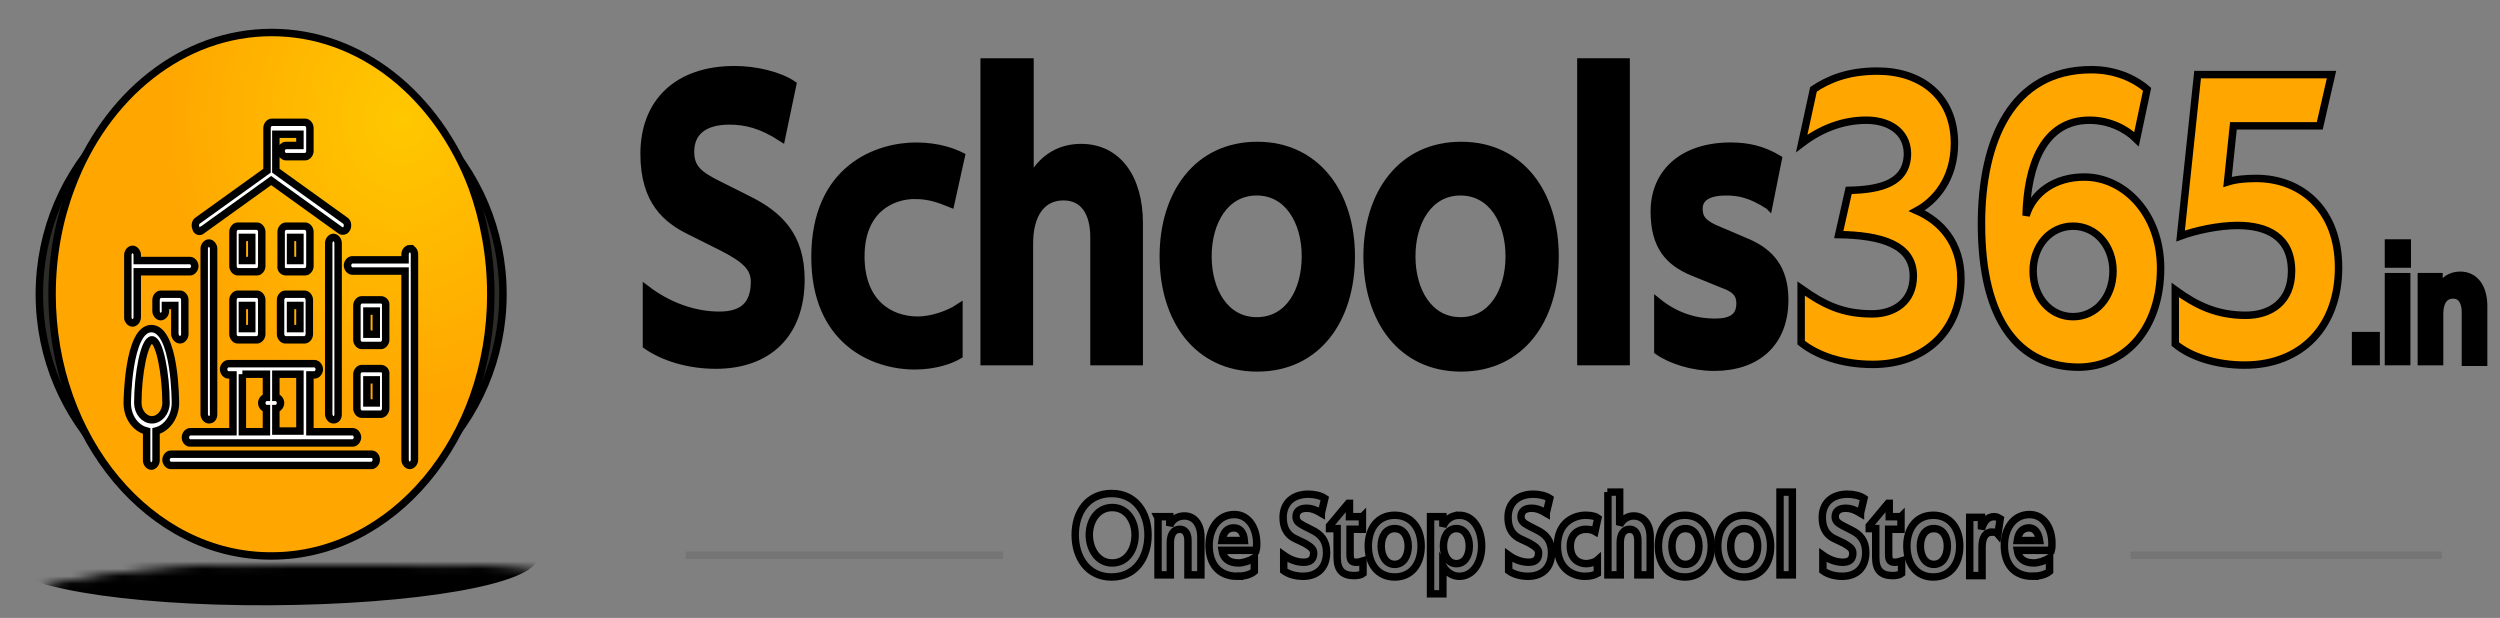 <svg width="335.8" height="83" xmlns="http://www.w3.org/2000/svg" xml:space="preserve" enable-background="new 0 0 422.8 89" version="1.1">
 <rect width="100%" height="100%" fill="#808080" stroke="none"/>
 <g>
  <title>Layer 1</title>
  <g stroke="null" id="svg_1">
   <g stroke="null" id="svg_2">
    <g stroke="null" id="svg_3">
     <g stroke="null" id="svg_4">
      <defs stroke="null" transform="translate(-1 0) translate(-129 0) translate(2 -21) translate(129 -29) translate(-0.001 88.802) scale(0.687 0.715) translate(0.001 -88.802) translate(-0.002 124.145) scale(0.565 0.628) translate(0.002 -124.145) translate(2.573 86.368) scale(1 1) translate(-2.573 -86.368) translate(2.573 5.265) scale(2.033 2.153) translate(-2.573 -5.265) translate(1.266 83.548) scale(1 0.975) translate(-1.266 -83.548)">
       <filter stroke="null" height="13" width="89.8" y="75.9" x="0" filterUnits="userSpaceOnUse" id="Adobe_OpacityMaskFilter"/>
       <radialGradient stroke="null" gradientUnits="userSpaceOnUse" gradientTransform="matrix(-1.653 2.900000e-003 1.240000e-002 -0.239 1567.847 432.097)" r="27.184" cy="1475.31" cx="932.606" id="SVGID_2_">
        <stop stroke="null" stop-color="#FFFFFF" offset="0"/>
        <stop stroke="null" stop-color="#D1D1D1" offset="0.121"/>
        <stop stroke="null" stop-color="#939392" offset="0.302"/>
        <stop stroke="null" stop-color="#5F5F5E" offset="0.476"/>
        <stop stroke="null" stop-color="#363635" offset="0.637"/>
        <stop stroke="null" stop-color="#191918" offset="0.783"/>
        <stop stroke="null" stop-color="#070706" offset="0.909"/>
        <stop stroke="null" stop-color="#010100" offset="1"/>
       </radialGradient>
       <radialGradient stroke="null" gradientTransform="matrix(0.789,0,0,0.942,1,-2.892)" gradientUnits="userSpaceOnUse" r="57.95" cy="20.113" cx="67.142" id="SVGID_3_">
        <stop stroke="null" stop-color="#FFC800" offset="0"/>
        <stop stroke="null" stop-color="#FFA700" offset="0.686"/>
       </radialGradient>
      </defs>
      <mask stroke="null" id="SVGID_1_" height="13" width="89.8" y="75.9" x="0" maskUnits="userSpaceOnUse">
       <g stroke="null" id="svg_5" filter="url(#Adobe_OpacityMaskFilter)">
        <path stroke="null" id="svg_6" d="m0,82.4c0.2,-3.6 20.5,-6.5 45.3,-6.6c24.8,0 44.7,2.8 44.5,6.4c-0.1,3.6 -20.4,6.5 -45.2,6.6c-24.9,0.1 -44.8,-2.8 -44.6,-6.4z" fill="url(#SVGID_2_)"/>
       </g>
      </mask>
      <path stroke="null" id="svg_7" d="m1,74.768c0.158,-3.393 16.172,-6.126 35.737,-6.22c19.565,0 35.264,2.639 35.106,6.032c-0.079,3.393 -16.094,6.126 -35.658,6.22c-19.644,0.094 -35.343,-2.639 -35.185,-6.032z" mask="url(#SVGID_1_)"/>
      <circle stroke="null" id="svg_8" r="31.136" cy="39.52" cx="36.421" fill="#2D2C29"/>
      <path stroke="null" id="svg_9" d="m65.926,39.52c0,19.415 -13.175,35.154 -29.426,35.154c-16.33,0.094 -29.505,-15.739 -29.505,-35.154c0,-5.184 0.947,-10.084 2.603,-14.42c4.576,-12.252 14.91,-20.734 26.901,-20.734c11.991,0 22.247,8.482 26.901,20.734c1.578,4.335 2.524,9.236 2.524,14.42z" fill="url(#SVGID_3_)"/>
     </g>
    </g>
    <g stroke="null" id="svg_10">
     <g stroke="null" id="svg_11">
      <g stroke="null" id="svg_12">
       <path stroke="null" id="svg_13" d="m31.293,44.892c0,0.377 0.316,0.754 0.631,0.754l2.603,0c0.316,0 0.631,-0.377 0.631,-0.754l0,-4.618c0,-0.377 -0.316,-0.754 -0.631,-0.754l-2.603,0c-0.316,0 -0.631,0.377 -0.631,0.754l0,4.618l0,0zm1.262,-3.864l1.262,0l0,3.11l-1.262,0l0,-3.11z" fill="#FFFFFF"/>
       <path stroke="null" id="svg_14" d="m31.925,36.504l2.603,0c0.316,0 0.631,-0.377 0.631,-0.754l0,-4.618c0,-0.377 -0.316,-0.754 -0.631,-0.754l-2.603,0c-0.316,0 -0.631,0.377 -0.631,0.754l0,4.618c0,0.377 0.316,0.754 0.631,0.754zm0.631,-4.618l1.262,0l0,3.11l-1.262,0l0,-3.11z" fill="#FFFFFF"/>
       <path stroke="null" id="svg_15" d="m27.112,30.943l9.309,-6.692l9.309,6.692c0.079,0.094 0.237,0.094 0.316,0.094c0.237,0 0.394,-0.094 0.552,-0.377c0.158,-0.377 0.079,-0.848 -0.237,-1.037l-9.309,-6.692l0,-4.901l3.234,0l0,1.508l-1.893,0c-0.316,0 -0.631,0.377 -0.631,0.754s0.316,0.754 0.631,0.754l2.603,0c0.316,0 0.631,-0.377 0.631,-0.754l0,-3.11c0,-0.377 -0.316,-0.754 -0.631,-0.754l-4.497,0c-0.316,0 -0.631,0.377 -0.631,0.754l0,5.749l-9.309,6.692c-0.316,0.188 -0.394,0.66 -0.237,1.037c0.079,0.377 0.473,0.565 0.789,0.283z" fill="#FFFFFF"/>
       <path stroke="null" id="svg_16" d="m24.193,45.646c0.316,0 0.631,-0.377 0.631,-0.754l0,-4.618c0,-0.377 -0.316,-0.754 -0.631,-0.754l-2.603,0c-0.316,0 -0.631,0.377 -0.631,0.754l0,1.508c0,0.377 0.316,0.754 0.631,0.754s0.631,-0.377 0.631,-0.754l0,-0.754l1.262,0l0,3.864c0.079,0.471 0.394,0.754 0.71,0.754z" fill="#FFFFFF"/>
       <path stroke="null" id="svg_17" d="m28.69,55.636l0,-22.242c0,-0.377 -0.316,-0.754 -0.631,-0.754s-0.631,0.377 -0.631,0.754l0,22.242c0,0.377 0.316,0.754 0.631,0.754c0.394,0 0.631,-0.283 0.631,-0.754z" fill="#FFFFFF"/>
       <path stroke="null" id="svg_18" d="m25.534,59.5l21.853,0c0.316,0 0.631,-0.377 0.631,-0.754c0,-0.377 -0.316,-0.754 -0.631,-0.754l-5.759,0l0,-7.634l0.631,0c0.316,0 0.631,-0.377 0.631,-0.754c0,-0.377 -0.316,-0.754 -0.631,-0.754l-11.597,0c-0.316,0 -0.631,0.377 -0.631,0.754c0,0.377 0.316,0.754 0.631,0.754l0.631,0l0,7.634l-5.759,0c-0.316,0 -0.631,0.377 -0.631,0.754c0,0.377 0.237,0.754 0.631,0.754zm11.518,-4.618c0.316,0 0.631,-0.377 0.631,-0.754c0,-0.377 -0.316,-0.754 -0.631,-0.754l0,-3.11l3.234,0l0,7.634l-3.234,0l0,-3.016l0,0zm-4.497,-4.618l3.234,0l0,3.11c-0.316,0 -0.631,0.377 -0.631,0.754c0,0.377 0.316,0.754 0.631,0.754l0,3.11l-3.234,0l0,-7.728z" fill="#FFFFFF"/>
       <path stroke="null" id="svg_19" d="m51.174,49.51l-2.603,0c-0.316,0 -0.631,0.377 -0.631,0.754l0,4.618c0,0.377 0.316,0.754 0.631,0.754l2.603,0c0.316,0 0.631,-0.377 0.631,-0.754l0,-4.618c0.079,-0.377 -0.237,-0.754 -0.631,-0.754zm-0.631,4.618l-1.262,0l0,-3.11l1.262,0l0,3.11z" fill="#FFFFFF"/>
       <path stroke="null" id="svg_20" d="m51.174,40.274l-2.603,0c-0.316,0 -0.631,0.377 -0.631,0.754l0,4.618c0,0.377 0.316,0.754 0.631,0.754l2.603,0c0.316,0 0.631,-0.377 0.631,-0.754l0,-4.618c0.079,-0.377 -0.237,-0.754 -0.631,-0.754zm-0.631,4.618l-1.262,0l0,-3.11l1.262,0l0,3.11z" fill="#FFFFFF"/>
       <path stroke="null" id="svg_21" d="m49.911,61.008l-26.98,0c-0.316,0 -0.631,0.377 -0.631,0.754c0,0.377 0.316,0.754 0.631,0.754l26.98,0c0.316,0 0.631,-0.377 0.631,-0.754s-0.237,-0.754 -0.631,-0.754z" fill="#FFFFFF"/>
       <path stroke="null" id="svg_22" d="m55.039,33.394c-0.316,0 -0.631,0.377 -0.631,0.754l0,0.754l-7.1,0c-0.316,0 -0.631,0.377 -0.631,0.754s0.316,0.754 0.631,0.754l7.1,0l0,25.353c0,0.377 0.316,0.754 0.631,0.754s0.631,-0.377 0.631,-0.754l0,-27.614c0,-0.377 -0.237,-0.754 -0.631,-0.754z" fill="#FFFFFF"/>
       <path stroke="null" id="svg_23" d="m37.684,44.892c0,0.377 0.316,0.754 0.631,0.754l2.603,0c0.316,0 0.631,-0.377 0.631,-0.754l0,-4.618c0,-0.377 -0.316,-0.754 -0.631,-0.754l-2.603,0c-0.316,0 -0.631,0.377 -0.631,0.754l0,4.618l0,0zm1.341,-3.864l1.262,0l0,3.11l-1.262,0l0,-3.11l0,0z" fill="#FFFFFF"/>
       <path stroke="null" id="svg_24" d="m23.562,54.128c0,-0.094 0,-9.99 -3.234,-9.99c-3.156,0 -3.234,9.896 -3.234,9.99c0,1.885 1.104,3.393 2.603,3.77l0,3.958c0,0.377 0.316,0.754 0.631,0.754s0.631,-0.377 0.631,-0.754l0,-3.958c1.499,-0.377 2.603,-1.979 2.603,-3.77zm-3.156,2.262c-1.026,0 -1.893,-1.037 -1.893,-2.262c0,-3.864 0.868,-8.482 1.893,-8.482s1.893,4.618 1.893,8.482c0,1.225 -0.868,2.262 -1.893,2.262z" fill="#FFFFFF"/>
       <path stroke="null" id="svg_25" d="m45.415,55.636l0,-22.996c0,-0.377 -0.316,-0.754 -0.631,-0.754c-0.316,0 -0.631,0.377 -0.631,0.754l0,22.996c0,0.377 0.316,0.754 0.631,0.754c0.394,0 0.631,-0.283 0.631,-0.754z" fill="#FFFFFF"/>
       <path stroke="null" id="svg_26" d="m38.394,36.504l2.603,0c0.316,0 0.631,-0.377 0.631,-0.754l0,-4.618c0,-0.377 -0.316,-0.754 -0.631,-0.754l-2.603,0c-0.316,0 -0.631,0.377 -0.631,0.754l0,4.618c-0.079,0.377 0.237,0.754 0.631,0.754zm0.631,-4.618l1.262,0l0,3.11l-1.262,0l0,-3.11l0,0z" fill="#FFFFFF"/>
       <path stroke="null" id="svg_27" d="m17.803,43.384c0.316,0 0.631,-0.377 0.631,-0.754l0,-6.126l7.1,0c0.316,0 0.631,-0.377 0.631,-0.754s-0.316,-0.754 -0.631,-0.754l-7.1,0l0,-0.754c0,-0.377 -0.316,-0.754 -0.631,-0.754c-0.316,0 -0.631,0.377 -0.631,0.754l0,8.482c0,0.283 0.316,0.66 0.631,0.66z" fill="#FFFFFF"/>
      </g>
     </g>
    </g>
   </g>
   <g stroke="null" id="svg_28">
    <g stroke="null" id="svg_29">
     <g stroke="null" id="svg_30">
      <g stroke="null" id="svg_31">
       <g stroke="null" id="svg_32">
        <path stroke="null" id="svg_33" d="m104.977,18.503c-2.761,-1.791 -4.891,-2.262 -7.021,-2.262c-3.156,0 -5.207,1.319 -5.207,4.147c0,2.168 1.104,3.11 3.787,4.43l3.945,1.979c4.181,2.073 7.1,4.901 7.1,10.744c0,7.351 -4.418,11.498 -11.439,11.498c-3.629,0 -7.021,-1.037 -9.309,-2.639l0,-7.54c2.84,2.168 6.311,3.487 9.782,3.487c3.077,0 4.733,-1.319 4.733,-4.524c0,-1.979 -1.42,-3.11 -4.339,-4.618l-4.339,-2.168c-3.077,-1.508 -6.153,-3.958 -6.153,-10.367c0,-6.88 4.418,-11.31 12.149,-11.31c2.84,0 5.996,0.754 7.81,1.979l-1.499,7.163z"/>
        <path stroke="null" id="svg_34" d="m122.885,26.231c-3.077,0 -7.258,1.885 -7.258,8.2c0,6.22 3.866,8.577 7.652,8.577c1.814,0 4.102,-0.754 5.522,-1.696l0,6.409c-1.104,0.66 -3.234,1.414 -5.917,1.414c-5.68,0 -13.411,-3.393 -13.411,-14.608c0,-11.969 8.441,-14.891 13.569,-14.891c3.077,0 5.128,0.848 6.075,1.319l-1.42,6.409c-1.42,-0.565 -2.761,-1.131 -4.812,-1.131z"/>
        <path stroke="null" id="svg_35" d="m132.273,8.324l6.075,0l0,16.022c1.341,-2.827 3.708,-4.524 6.863,-4.524c4.891,0 7.81,4.053 7.81,10.179l0,18.567l-6.075,0l0,-16.682c0,-3.299 -1.341,-5.466 -4.102,-5.466c-2.84,0 -4.576,2.262 -4.576,6.315l0,15.834l-6.075,0l0,-40.244l0.079,0z"/>
        <path stroke="null" id="svg_36" d="m181.5,34.43c0,8.482 -4.576,14.985 -12.622,14.985c-8.047,0 -12.622,-6.503 -12.622,-14.985c0,-8.388 4.576,-14.891 12.622,-14.891c7.968,0 12.622,6.503 12.622,14.891zm-19.249,0c0,4.618 2.288,8.671 6.548,8.671c4.339,0 6.548,-4.053 6.548,-8.671s-2.288,-8.671 -6.548,-8.671c-4.26,0 -6.548,4.053 -6.548,8.671z"/>
        <path stroke="null" id="svg_37" d="m208.875,34.43c0,8.482 -4.576,14.985 -12.622,14.985c-8.047,0 -12.622,-6.503 -12.622,-14.985c0,-8.388 4.576,-14.891 12.622,-14.891c8.047,0 12.622,6.503 12.622,14.891zm-19.249,0c0,4.618 2.288,8.671 6.548,8.671s6.548,-4.053 6.548,-8.671s-2.288,-8.671 -6.548,-8.671s-6.548,4.053 -6.548,8.671z"/>
        <path stroke="null" id="svg_38" d="m212.346,8.324l6.075,0l0,40.244l-6.075,0l0,-40.244z"/>
        <path stroke="null" id="svg_39" d="m237.591,27.645c-2.446,-1.602 -4.102,-1.885 -5.759,-1.885c-2.288,0 -3.629,0.754 -3.629,2.262c0,1.225 0.473,1.885 2.051,2.639l4.418,1.885c3.077,1.319 5.049,3.487 5.049,7.728c0,5.843 -3.787,9.048 -9.467,9.048c-2.919,0 -5.838,-0.942 -7.573,-2.168l0,-6.597c2.446,1.979 5.128,2.733 7.652,2.733c2.288,0 3.392,-0.754 3.392,-2.545c0,-1.037 -0.394,-1.885 -2.288,-2.545l-4.181,-1.696c-3.077,-1.319 -5.049,-3.393 -5.049,-8.105c0,-5.184 3.787,-8.765 10.256,-8.765c2.367,0 4.339,0.471 6.39,1.696l-1.262,6.315z"/>
        <path stroke="null" id="svg_40" d="m250.687,16.146c-3.156,0 -6.075,1.131 -8.678,3.11l1.578,-7.257c1.972,-1.319 4.576,-2.45 8.599,-2.45c5.838,0 10.335,3.393 10.335,9.707c0,4.807 -2.603,7.728 -5.049,9.048c3.234,1.414 5.917,4.335 5.917,9.142c0,6.974 -4.812,11.498 -11.834,11.498c-4.181,0 -7.495,-1.225 -9.625,-2.922l0,-7.257c3.077,2.168 5.522,3.393 9.546,3.393c2.919,0 5.522,-1.602 5.522,-5.089c0,-4.241 -4.339,-5.466 -10.019,-5.561l1.341,-5.938c4.418,-0.094 7.889,-1.037 7.889,-4.995c-0.079,-3.016 -2.603,-4.43 -5.522,-4.43z" fill="#FFA700"/>
        <path stroke="null" id="svg_41" d="m266.149,30.095c0,-11.121 4.023,-20.734 14.752,-20.734c3.156,0 5.759,1.131 7.495,2.639l-1.42,6.692c-1.42,-1.414 -3.708,-2.545 -6.311,-2.545c-6.153,0 -8.362,6.032 -8.52,12.818c0.947,-3.11 3.866,-5.184 7.81,-5.184c5.443,0 10.256,4.995 10.256,12.252c0,7.917 -4.576,13.289 -11.123,13.289c-7.81,-0.094 -12.938,-6.126 -12.938,-19.226zm6.942,6.315c0,3.487 2.288,6.126 5.365,6.126s5.365,-2.639 5.365,-6.126c0,-3.393 -2.288,-6.032 -5.365,-6.032s-5.365,2.639 -5.365,6.032z" fill="#FFA700"/>
        <path stroke="null" id="svg_42" d="m301.492,49.039c-3.866,0 -7.258,-1.131 -9.309,-2.827l0,-7.257c2.84,2.073 5.601,3.393 9.467,3.393c3.313,0 6.153,-1.791 6.153,-5.938c0,-4.618 -3.313,-6.126 -7.258,-6.126c-2.524,0 -5.601,0.66 -7.652,1.414l2.288,-21.677l17.987,0l-1.578,6.88l-11.597,0l-0.789,7.54c1.183,-0.377 2.524,-0.471 3.866,-0.471c6.075,0 11.045,4.241 11.045,11.969c0,7.917 -4.97,13.1 -12.622,13.1z" fill="#FFA700"/>
       </g>
      </g>
     </g>
     <g stroke="null" id="svg_43">
      <g stroke="null" id="svg_44">
       <path stroke="null" id="svg_45" d="m316.402,45.08l2.761,0l0,3.487l-2.761,0l0,-3.487z"/>
       <path stroke="null" id="svg_46" d="m320.82,32.64l2.524,0l0,2.827l-2.524,0l0,-2.827zm0,4.524l2.446,0l0,11.404l-2.446,0l0,-11.404z"/>
       <path stroke="null" id="svg_47" d="m325.238,37.164l2.367,0l0,1.791c0.473,-1.225 1.499,-1.979 2.84,-1.979c1.972,0 3.156,1.602 3.156,4.147l0,7.54l-2.446,0l0,-6.786c0,-1.319 -0.552,-2.262 -1.657,-2.262c-1.183,0 -1.814,0.942 -1.814,2.545l0,6.409l-2.446,0l0,-11.404z"/>
      </g>
     </g>
    </g>
    <g stroke="null" id="svg_48">
     <g stroke="null" id="svg_49">
      <path stroke="null" id="svg_50" d="m154.204,71.847c0,3.016 -1.657,5.655 -4.891,5.655s-4.891,-2.639 -4.891,-5.655c0,-3.016 1.657,-5.561 4.891,-5.561s4.891,2.639 4.891,5.561zm-7.889,0c0,1.885 1.104,3.77 3.077,3.77s3.077,-1.791 3.077,-3.77c0,-1.885 -1.104,-3.676 -3.077,-3.676s-3.077,1.791 -3.077,3.676z" fill="#757575"/>
      <path stroke="null" id="svg_51" d="m155.466,69.396l1.657,0l0,1.225c0.316,-0.848 1.026,-1.319 1.972,-1.319c1.341,0 2.209,1.131 2.209,2.827l0,5.089l-1.736,0l0,-4.618c0,-0.942 -0.394,-1.508 -1.104,-1.508c-0.789,0 -1.262,0.66 -1.262,1.791l0,4.335l-1.657,0l0,-7.823l-0.079,0z" fill="#757575"/>
      <path stroke="null" id="svg_52" d="m166.195,77.407c-2.446,0 -3.787,-1.602 -3.787,-4.147c0,-2.168 1.183,-4.147 3.392,-4.147c1.893,0 2.998,1.791 2.998,3.864c0,0.283 0,0.66 -0.079,0.942l-4.576,0c0.158,1.037 0.868,1.696 2.209,1.696c0.631,0 1.499,-0.283 2.13,-0.66l0,1.791c-0.552,0.471 -1.42,0.66 -2.288,0.66zm-0.473,-6.503c-0.868,0 -1.42,0.565 -1.578,1.696l2.998,0c-0.079,-1.037 -0.552,-1.696 -1.42,-1.696z" fill="#757575"/>
      <path stroke="null" id="svg_53" d="m177.477,68.925c-0.789,-0.471 -1.341,-0.66 -1.972,-0.66c-0.868,0 -1.42,0.377 -1.42,1.131c0,0.565 0.316,0.848 1.026,1.225l1.104,0.565c1.183,0.565 1.972,1.414 1.972,3.016c0,2.073 -1.262,3.204 -3.156,3.204c-1.026,0 -1.972,-0.283 -2.603,-0.754l0,-2.073c0.789,0.565 1.736,0.942 2.682,0.942c0.868,0 1.341,-0.377 1.341,-1.225c0,-0.565 -0.394,-0.848 -1.183,-1.319l-1.183,-0.565c-0.868,-0.377 -1.736,-1.131 -1.736,-2.922c0,-1.885 1.262,-3.11 3.392,-3.11c0.789,0 1.657,0.188 2.209,0.565l-0.473,1.979z" fill="#757575"/>
      <path stroke="null" id="svg_54" d="m182.999,69.396l0,1.696l-1.657,0l0,3.393c0,0.848 0.237,1.037 0.868,1.037c0.316,0 0.552,-0.094 0.868,-0.188l0,1.696c-0.237,0.188 -0.71,0.283 -1.183,0.283c-1.499,0 -2.288,-0.66 -2.288,-2.45l0,-3.864l-1.026,0l0,-0.377l2.524,-3.016l0.158,0l0,1.791l1.736,0z" fill="#757575"/>
      <path stroke="null" id="svg_55" d="m190.888,73.355c0,2.356 -1.262,4.147 -3.55,4.147s-3.55,-1.791 -3.55,-4.147c0,-2.356 1.262,-4.147 3.55,-4.147s3.55,1.791 3.55,4.147zm-5.365,0c0,1.319 0.631,2.45 1.814,2.45s1.814,-1.131 1.814,-2.45s-0.631,-2.356 -1.814,-2.356s-1.814,1.037 -1.814,2.356z" fill="#757575"/>
      <path stroke="null" id="svg_56" d="m196.016,69.208c1.814,0 2.998,1.791 2.998,4.147c0,2.262 -1.183,4.053 -2.998,4.053c-0.947,0 -1.736,-0.565 -2.209,-1.414l0,3.77l-1.657,0l0,-10.367l1.657,0l0,1.319c0.394,-0.942 1.183,-1.508 2.209,-1.508zm1.341,4.147c0,-1.319 -0.631,-2.356 -1.736,-2.356c-1.183,0 -1.736,1.131 -1.736,2.356s0.631,2.356 1.736,2.356c1.104,0 1.736,-1.037 1.736,-2.356z" fill="#757575"/>
      <path stroke="null" id="svg_57" d="m207.692,68.925c-0.789,-0.471 -1.341,-0.66 -1.972,-0.66c-0.868,0 -1.42,0.377 -1.42,1.131c0,0.565 0.316,0.848 1.026,1.225l1.104,0.565c1.183,0.565 1.972,1.414 1.972,3.016c0,2.073 -1.262,3.204 -3.156,3.204c-1.026,0 -1.972,-0.283 -2.603,-0.754l0,-2.073c0.789,0.565 1.736,0.942 2.682,0.942c0.868,0 1.341,-0.377 1.341,-1.225c0,-0.565 -0.394,-0.848 -1.183,-1.319l-1.183,-0.565c-0.868,-0.377 -1.736,-1.131 -1.736,-2.922c0,-1.885 1.262,-3.11 3.392,-3.11c0.789,0 1.657,0.188 2.209,0.565l-0.473,1.979z" fill="#757575"/>
      <path stroke="null" id="svg_58" d="m212.977,71.093c-0.868,0 -2.051,0.565 -2.051,2.262c0,1.696 1.104,2.356 2.13,2.356c0.473,0 1.183,-0.188 1.499,-0.471l0,1.791c-0.316,0.188 -0.868,0.377 -1.657,0.377c-1.578,0 -3.708,-0.942 -3.708,-4.053c0,-3.299 2.367,-4.147 3.787,-4.147c0.868,0 1.42,0.188 1.657,0.377l-0.394,1.791c-0.316,-0.188 -0.71,-0.283 -1.262,-0.283z" fill="#757575"/>
      <path stroke="null" id="svg_59" d="m215.896,66.098l1.657,0l0,4.43c0.394,-0.754 1.026,-1.225 1.893,-1.225c1.341,0 2.209,1.131 2.209,2.827l0,5.089l-1.657,0l0,-4.618c0,-0.942 -0.394,-1.508 -1.104,-1.508c-0.789,0 -1.262,0.66 -1.262,1.791l0,4.335l-1.657,0l0,-11.121l-0.079,0z" fill="#757575"/>
      <path stroke="null" id="svg_60" d="m229.86,73.355c0,2.356 -1.262,4.147 -3.55,4.147s-3.55,-1.791 -3.55,-4.147c0,-2.356 1.262,-4.147 3.55,-4.147s3.55,1.791 3.55,4.147zm-5.286,0c0,1.319 0.631,2.45 1.814,2.45s1.814,-1.131 1.814,-2.45s-0.631,-2.356 -1.814,-2.356s-1.814,1.037 -1.814,2.356z" fill="#757575"/>
      <path stroke="null" id="svg_61" d="m237.828,73.355c0,2.356 -1.262,4.147 -3.55,4.147s-3.55,-1.791 -3.55,-4.147c0,-2.356 1.262,-4.147 3.55,-4.147s3.55,1.791 3.55,4.147zm-5.365,0c0,1.319 0.631,2.45 1.814,2.45s1.814,-1.131 1.814,-2.45s-0.631,-2.356 -1.814,-2.356s-1.814,1.037 -1.814,2.356z" fill="#757575"/>
      <path stroke="null" id="svg_62" d="m239.09,66.098l1.657,0l0,11.121l-1.657,0l0,-11.121z" fill="#757575"/>
      <path stroke="null" id="svg_63" d="m249.898,68.925c-0.789,-0.471 -1.341,-0.66 -1.972,-0.66c-0.868,0 -1.42,0.377 -1.42,1.131c0,0.565 0.316,0.848 1.026,1.225l1.104,0.565c1.183,0.565 1.972,1.414 1.972,3.016c0,2.073 -1.262,3.204 -3.156,3.204c-1.026,0 -1.972,-0.283 -2.603,-0.754l0,-2.073c0.789,0.565 1.736,0.942 2.682,0.942c0.868,0 1.341,-0.377 1.341,-1.225c0,-0.565 -0.394,-0.848 -1.183,-1.319l-1.183,-0.565c-0.868,-0.377 -1.736,-1.131 -1.736,-2.922c0,-1.885 1.262,-3.11 3.392,-3.11c0.789,0 1.657,0.188 2.209,0.565l-0.473,1.979z" fill="#757575"/>
      <path stroke="null" id="svg_64" d="m255.341,69.396l0,1.696l-1.657,0l0,3.393c0,0.848 0.237,1.037 0.868,1.037c0.316,0 0.552,-0.094 0.868,-0.188l0,1.696c-0.237,0.188 -0.71,0.283 -1.183,0.283c-1.499,0 -2.288,-0.66 -2.288,-2.45l0,-3.864l-0.868,0l0,-0.377l2.524,-3.016l0.158,0l0,1.791l1.578,0z" fill="#757575"/>
      <path stroke="null" id="svg_65" d="m263.23,73.355c0,2.356 -1.262,4.147 -3.55,4.147s-3.55,-1.791 -3.55,-4.147c0,-2.356 1.262,-4.147 3.55,-4.147s3.55,1.791 3.55,4.147zm-5.286,0c0,1.319 0.631,2.45 1.814,2.45s1.814,-1.131 1.814,-2.45s-0.631,-2.356 -1.814,-2.356s-1.814,1.037 -1.814,2.356z" fill="#757575"/>
      <path stroke="null" id="svg_66" d="m267.569,71.47c-0.789,0 -1.341,0.565 -1.341,2.073l0,3.77l-1.657,0l0,-7.823l1.578,0l0,1.602c0.316,-1.037 0.789,-1.696 1.736,-1.696c0.316,0 0.631,0.188 0.789,0.283l-0.316,2.073c-0.237,-0.283 -0.552,-0.283 -0.789,-0.283z" fill="#757575"/>
      <path stroke="null" id="svg_67" d="m273.012,77.407c-2.446,0 -3.787,-1.602 -3.787,-4.147c0,-2.168 1.183,-4.147 3.392,-4.147c1.893,0 2.998,1.791 2.998,3.864c0,0.283 0,0.66 -0.079,0.942l-4.576,0c0.158,1.037 0.868,1.696 2.209,1.696c0.631,0 1.499,-0.283 2.13,-0.66l0,1.791c-0.552,0.471 -1.499,0.66 -2.288,0.66zm-0.473,-6.503c-0.868,0 -1.42,0.565 -1.578,1.696l2.998,0c-0.158,-1.037 -0.631,-1.696 -1.42,-1.696z" fill="#757575"/>
     </g>
     <line stroke="#757575" id="svg_68" y2="74.58" x2="134.718" y1="74.58" x1="92.118" stroke-miterlimit="10" fill="none"/>
     <line stroke="#757575" id="svg_69" y2="74.58" x2="327.999" y1="74.58" x1="286.187" stroke-miterlimit="10" fill="none"/>
    </g>
   </g>
  </g>
 </g>
</svg>
